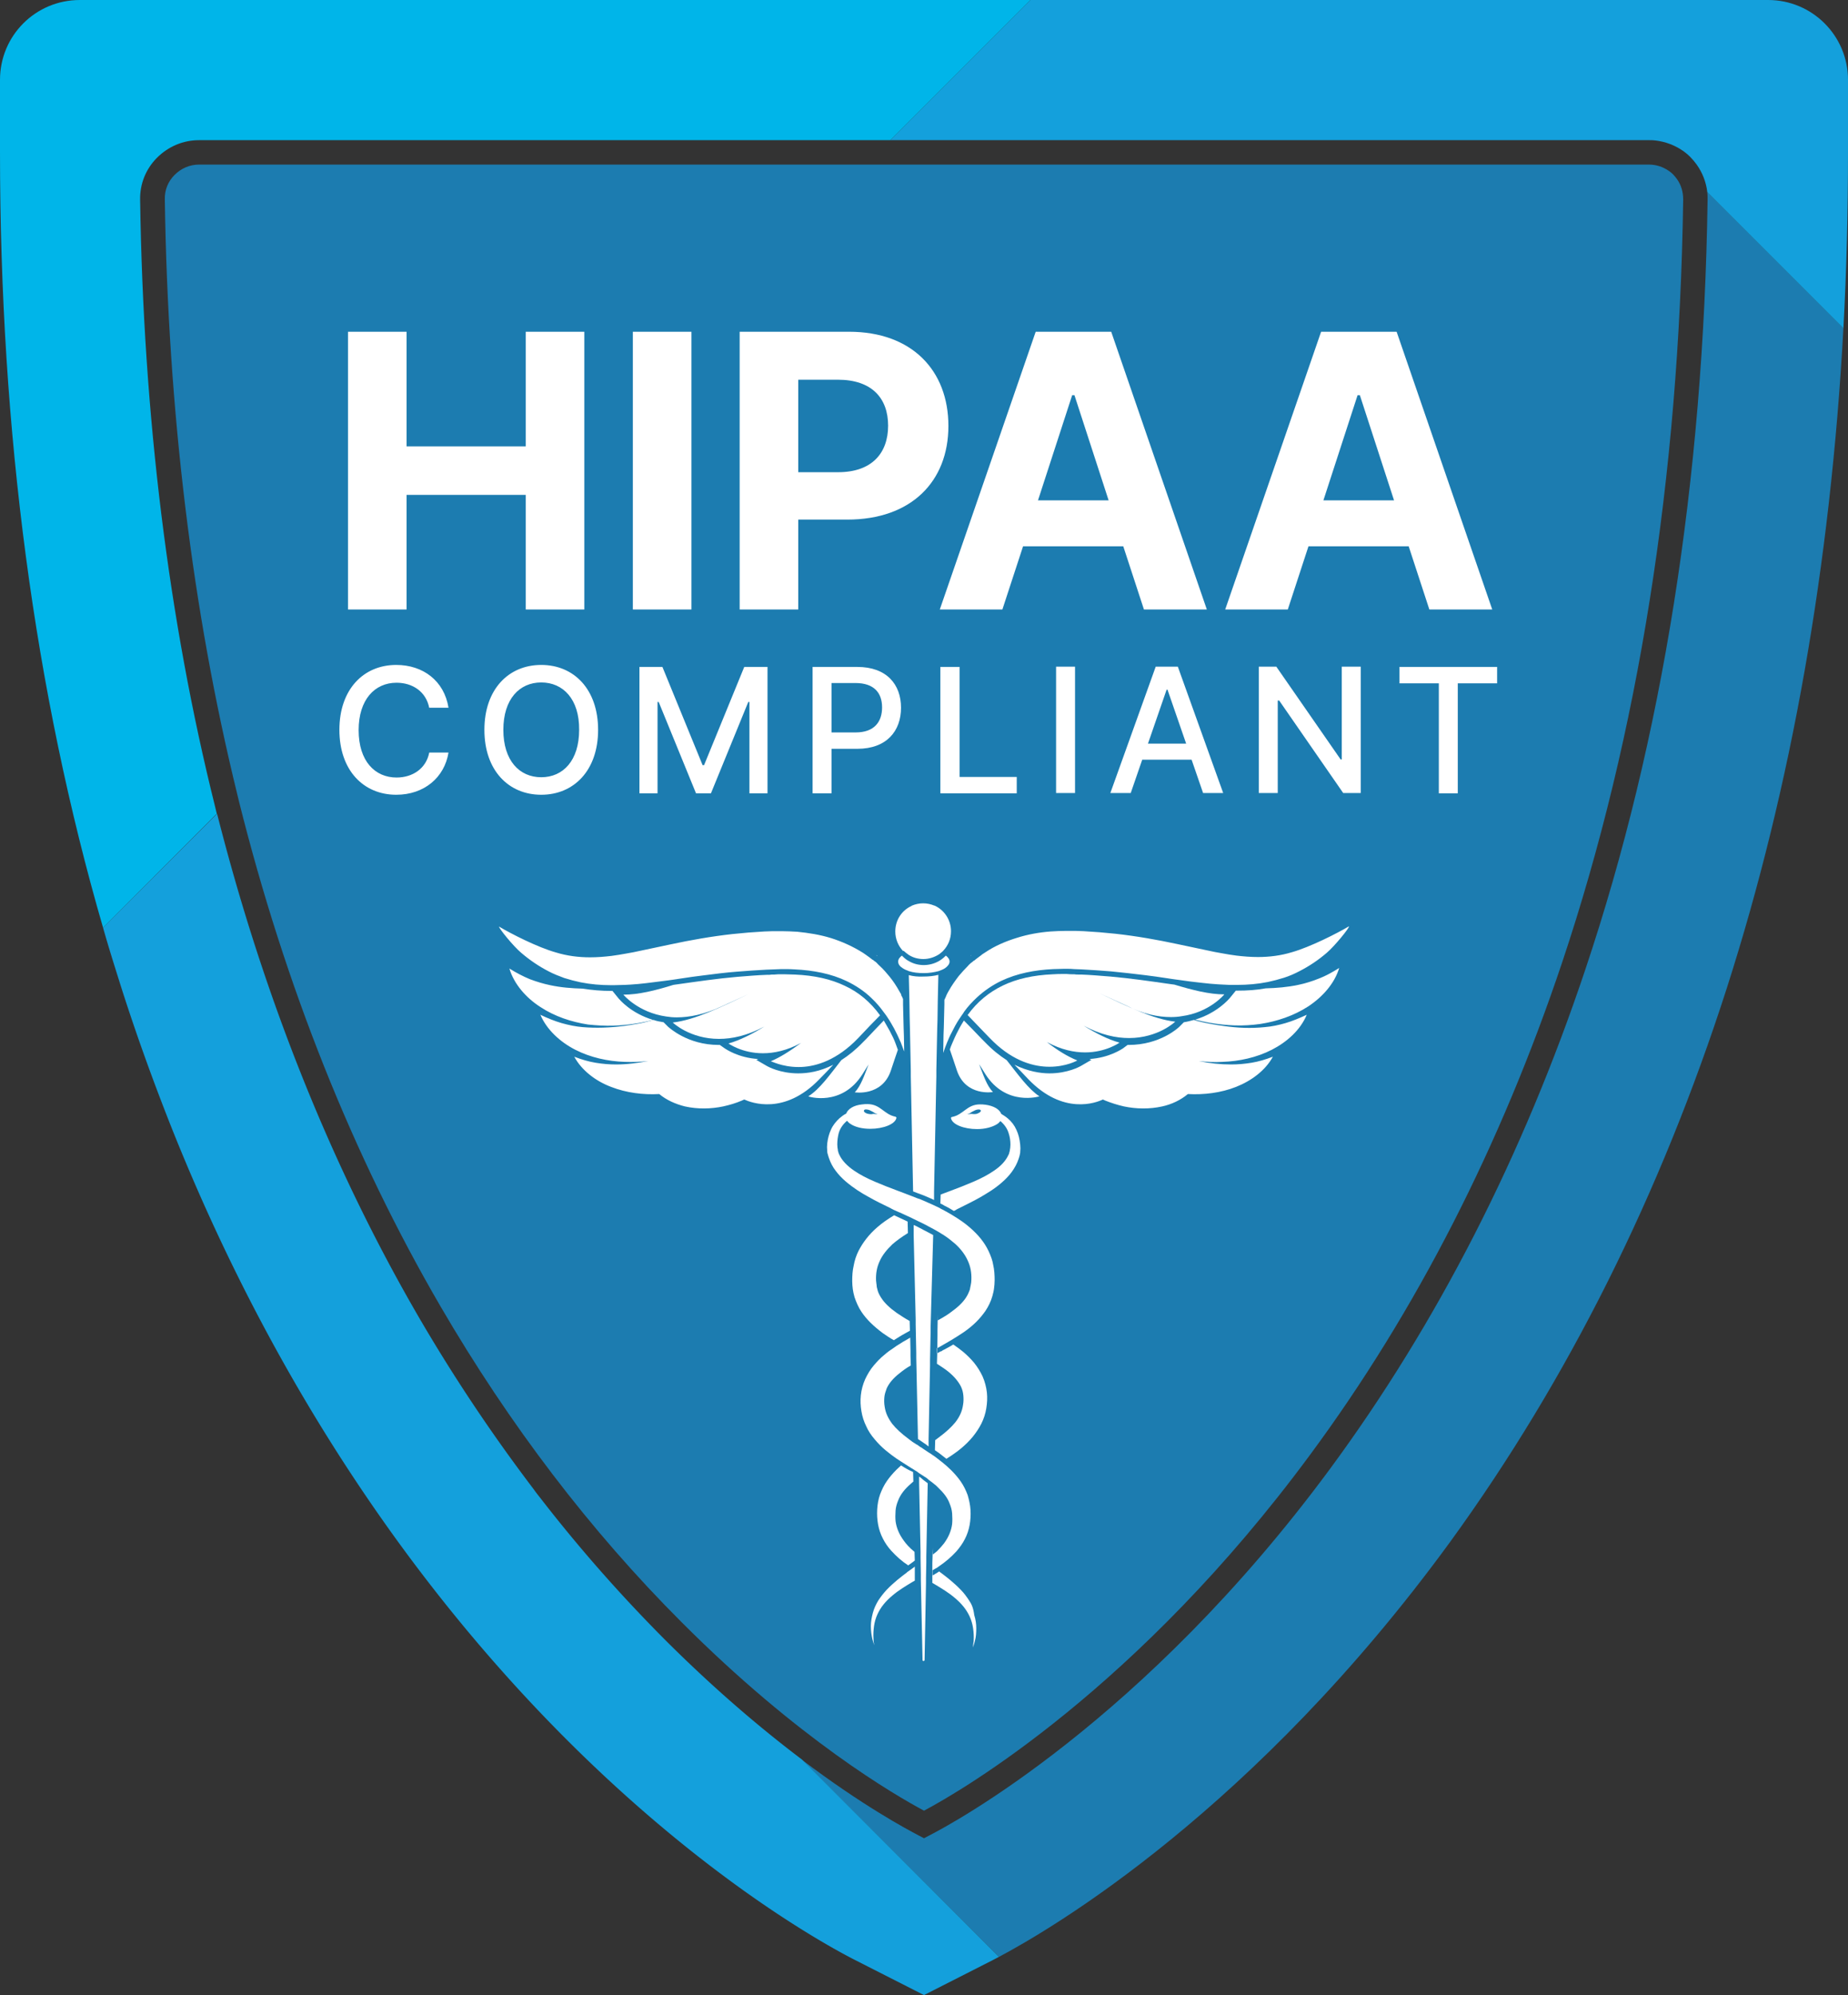 <svg xmlns="http://www.w3.org/2000/svg" xml:space="preserve" viewBox="0 0 643.6 694.6">
	<rect x="0" y="0" width="643.6" height="694.6" fill="#333333" stroke="none"/>
	<path fill="#1c7cb0" d="M594.7 69.5c0-.9 0-1.7-.1-2.6l47.4 47.4c-4.5 82.5-18.1 159.5-40.6 229.7-23 71.6-55.4 136.4-96.2 192.6-68.2 93.6-139 135-157.3 144.7l-68.6-68.6c21.2 16 36.4 24.1 40.6 26.3l1.9 1 1.9-1c7.4-3.8 74.4-39.4 139.5-127.6 37.3-50.6 67.2-109 88.9-173.8 26.9-80.2 41.2-170.4 42.6-268.1"/>
	<path fill="#14a0dc" d="M615.8 0H358.9l-48.8 48.8h264.2c.8 0 1.5 0 2.2.1 3.4.4 6.7 1.6 9.6 3.6 1.9 1.3 3.5 3 4.8 4.8 2 2.8 3.3 6.1 3.7 9.6l47.4 47.4c1.1-20.1 1.6-40.5 1.6-61.3V27.8c0-15.4-12.5-27.8-27.8-27.8"/>
	<path fill="#00b5e9" d="m358.9 0-48.8 48.8H69.3c-5.5 0-10.7 2.2-14.6 6.1s-6 9.1-5.9 14.6c1.1 75.3 9.9 146.4 26.1 211.3.2.8.4 1.6.6 2.5L35.9 323C12.1 241.1 0 150.4 0 53V27.8C0 12.4 12.4 0 27.8 0z"/>
	<path fill="#1c7cb0" d="M584 62.3c-.8-1.1-1.7-2.1-2.8-2.8-2-1.4-4.4-2.2-6.9-2.2h-505c-3.2 0-6.2 1.3-8.5 3.6s-3.5 5.3-3.4 8.6c1.1 73.7 9.6 143.3 25.2 206.9.2.8.4 1.7.6 2.5 16.1 64.4 39.7 123.5 70.2 175.9 24 41.2 52.2 78.2 83.9 109.9 40.7 40.8 74.4 60.3 84.5 65.7 13.2-7 74.5-42.6 134.6-124.1 36.8-49.8 66.3-107.5 87.7-171.4 26.5-79.2 40.7-168.5 42.1-265.4 0-2.7-.7-5.1-2.2-7.2"/>
	<path fill="#14a0dc" d="M279.3 612.6c-13.9-10.5-30.3-24.3-48-42-15.2-15.3-29.7-31.7-43.3-49.3-.8-1-1.5-1.9-2.2-2.9a590 590 0 0 1-39.7-59.4c-30.5-52.4-54.2-111.5-70.5-175.7L35.9 323c2 7.1 4.2 14 6.4 21 5.4 16.9 11.4 33.4 17.8 49.5 20.9 52.2 47.2 100.1 78.4 143.1 71.1 97.8 145.2 138.6 159.3 145.8l24 12.2 24-12.2c.6-.3 1.3-.7 2.1-1.1z"/>
	<path fill="#fff" d="M452.1 342.9c-3.8.8-7.5 1.1-11.3 1.2-3.2.6-6.5.8-9.9.8h-.5l-2.2 2.7c-.2.2-4.3 5.1-12 7.4 1.7.4 3.4.8 5.1 1.1h.1c2.8.5 5.7.8 8.6.9 3 .1 6-.1 8.9-.5 5.8-.9 11.6-2.8 16.7-6.1 5-3.3 9.2-8 10.8-13.4-2.4 1.5-4.7 2.8-7.1 3.7-2.5 1-4.8 1.7-7.2 2.2"/>
	<path fill="#fff" d="M440.5 357.6c-4.8.5-9.5.3-14.3-.4-1.7-.2-3.3-.5-5-.8-.2 0-.3-.1-.5-.1l-1.5-.3c-1.1-.3-2.3-.5-3.4-.9-1.1.3-2.2.6-3.5.8l-1.6 1.6c-.3.3-6.7 6.3-17.6 6.3h-.4l-1.6 1.2c-.2.1-4.7 3.3-11.7 3.7l.7.3-3.8 2.2c-.2.1-4.4 2.5-10.8 2.5-3.2 0-7.5-.7-12.2-3 1.5 1.5 3.1 3.2 4.8 5 12.2 12.7 23.7 8.2 26 7.1.3.1.6.3.9.4 2 .8 4.2 1.5 6.4 2 4.3.9 8.9 1 13.4 0 3.2-.7 6.4-2.2 8.9-4.3 5.6.3 11.5-.4 16.8-2.5s10.2-5.7 12.8-10.5c-2.6 1-5 1.7-7.4 2.1s-4.8.6-7.1.6c-3.8 0-7.6-.4-11.3-1.2 2.7.3 5.5.5 8.2.3 5.9-.2 11.9-1.5 17.2-4.2s10-6.9 12.2-12.2c-2.6 1.2-5 2.2-7.4 2.9s-4.8 1.2-7.2 1.4m-89.9 11.5c-2.5-1.6-5-3.6-7.6-6.3l-1.1-1.1c-2.3-2.4-4.3-4.5-6.2-6.4-.6 1-1.3 2.1-2 3.5-.9 1.7-1.5 3.1-2.1 4.5-.3.7-.6 1.4-.8 2.1.7 1.9 1.4 4.2 2.5 7.4 3.1 9 12.5 7.4 12.5 7.4-2.2-2.3-3.3-5.9-4.8-9.7.7 1.1 1.4 2.2 2.2 3.5 7.2 11.3 18.8 7.7 18.8 7.7-3.8-2.5-7.3-7.4-11.4-12.6m-72.5 2.4c5.2 0 12.1-1.8 19.3-8.6l1.6-1.6q4.2-4.5 7.5-7.8c-3.3-4.6-7.5-8.1-12.3-10.3-4.8-2.3-10.5-3.6-17.4-3.9h-.1c-1.1 0-2.3-.1-3.5-.1H272c-.7 0-1.5 0-2.3.1h-.2c-.5 0-1.1 0-1.6.1h-.9c-3.1.1-6.4.4-10.3.7-6.9.6-13.7 1.6-20.8 2.6-.5.1-1 .1-1.4.2-6.4 2-12.2 3.4-17.4 3.4 0 0 5.1 6.2 14.9 7.6 1.2.2 2.4.3 3.7.3 4.4 0 9.6-1 15.6-3.8 3.5-1.6 6.6-3 9.4-4.3-9.8 4.6-18.6 9-26.4 9.9 0 0 5.9 5.7 16.1 5.7 4.5 0 9.8-1.1 15.8-4.3-4.4 2.7-8.6 4.8-12.5 5.9 0 0 4.7 3.4 12 3.4 3.8 0 8.3-.9 13.3-3.6-3.7 2.7-7.2 5-10.6 6.4 0-.2 3.8 2 9.7 2m51-34.4c1-.7 1.6-1.5 1.6-2.3s-.5-1.5-1.3-2.1l-.3.3c-.6.6-1.4 1.2-2.1 1.6-1.6.9-3.4 1.4-5.3 1.4s-3.7-.5-5.2-1.4c-.8-.4-1.5-1-2.1-1.6l-.3-.3c-.8.6-1.3 1.3-1.3 2.1 0 .9.6 1.7 1.6 2.3.6.4 1.3.7 2.1 1 1.5.5 3.3.7 5.2.7s3.7-.3 5.2-.7c.8-.3 1.6-.6 2.2-1m-115.4 20c2.9-.1 5.8-.4 8.6-.9h.1c1.7-.3 3.4-.7 5.1-1.1-7.8-2.3-11.8-7.2-12-7.4l-2.2-2.7h-.5c-3.4 0-6.7-.3-9.9-.8-3.8-.1-7.6-.4-11.3-1.2-2.4-.5-4.7-1.2-7.1-2.1-2.4-1-4.7-2.2-7.1-3.7 1.6 5.4 5.8 10.2 10.8 13.4 5 3.3 10.8 5.2 16.6 6.1 2.9.3 5.9.5 8.9.4m105.2 102.2v1.8l.2 9.8v1.8l.6 28.3c.6.4 1.3.9 1.9 1.3.5.3.9.6 1.4 1 .1.1.3.2.4.3V501l.5-25.6v-1.8l.2-9.7v-1.8l.9-32.1c-1.1-.6-2.2-1.2-3.4-1.8-.6-.3-1.1-.6-1.7-.9s-1.1-.6-1.7-.8v3.5z"/>
	<path fill="#fff" d="M329.7 346.3c-.2.5-.4 1-.6 1.4-.1.2-.2.3-.2.5v1.4l-.2 8.1-.1 2.6-.1 6.3c.4-1.3.9-2.6 1.4-3.8 0-.1 0-.1.1-.2.6-1.6 1.4-3.1 2.2-4.6.7-1.4 1.5-2.7 2.4-4 .1-.1.1-.2.2-.3s.1-.2.2-.3c.3-.4.6-.8.8-1.2 1.3-1.8 2.8-3.4 4.4-4.9 2.6-2.4 5.4-4.3 8.5-5.8 5.5-2.6 11.7-3.8 18.1-4.1 1.2 0 2.4-.1 3.6-.1h1.2c.8 0 1.7 0 2.5.1.9 0 1.7.1 2.6.1 3.4.2 6.9.4 10.3.7 3.9.4 7.8.8 11.7 1.3 2.6.3 5.2.7 7.9 1.1.4.1.8.1 1.3.2.9.1 1.9.3 2.9.4 2.6.4 5.2.7 7.9 1 1.8.2 3.7.4 5.5.5.6 0 1.3.1 1.9.1 1.2.1 2.5.1 3.8.1h1c3.5 0 7.1-.3 10.6-1q2.85-.6 5.7-1.5c1.9-.6 3.7-1.4 5.4-2.3 3.5-1.8 6.6-3.9 9.5-6.4 2.8-2.4 8-8.8 7.7-9.2-4.2 2.5-13.5 7.2-19.8 9-3.9 1.2-7.9 1.7-11.9 1.7-2.5 0-5-.2-7.5-.5-1.7-.2-3.3-.5-5-.8s-3.4-.6-5.1-1l-10.4-2.2c-7-1.5-14.3-2.8-21.6-3.6q-5.55-.6-11.1-.9c-.9 0-1.9-.1-2.8-.1h-3.4c-1.8 0-3.6.1-5.3.2-3.9.3-7.9 1-11.7 2.2-3.9 1.2-7.7 2.8-11.1 5.1-.1.1-.2.1-.3.2-.3.2-.7.4-1 .7-.7.5-1.3 1-2 1.5-.2.2-.4.4-.7.5-.3.3-.7.6-1 .8-.3.3-.7.6-1 1-1.1 1.1-2.2 2.3-3.2 3.5-1.3 1.7-2.5 3.4-3.5 5.2-.3.5-.5.9-.7 1.3m-148.1-14.5c2.8 2.4 6 4.6 9.5 6.4 1.7.9 3.5 1.6 5.4 2.3q2.85.9 5.7 1.5c3.5.7 7.1 1 10.6 1h1c1.3 0 2.5-.1 3.8-.1.6 0 1.3-.1 1.9-.1 1.9-.1 3.7-.3 5.5-.5 2.7-.3 5.3-.7 7.9-1 1-.1 1.9-.3 2.8-.4.4-.1.8-.1 1.3-.2 2.6-.4 5.3-.8 7.9-1.1 3.9-.5 7.8-1 11.7-1.3 3.4-.3 6.9-.5 10.3-.7.9 0 1.7-.1 2.6-.1s1.7-.1 2.5-.1h1.2c1.2 0 2.4 0 3.6.1 6.4.3 12.7 1.5 18.1 4.1 3.1 1.5 6 3.4 8.5 5.8 1.6 1.5 3 3.1 4.3 4.9l.9 1.2c.1.1.1.2.2.3s.1.2.2.3c.9 1.3 1.6 2.6 2.4 4 .8 1.5 1.5 3 2.2 4.6 0 .1.1.1.1.2.4 1.1.8 2.1 1.2 3.2l-.1-5.4-.1-2.9-.2-8v-2c-.2-.5-.4-.9-.7-1.4l.1-.1c-.2-.4-.5-.8-.7-1.2-1-1.8-2.1-3.5-3.5-5.2-1-1.2-2-2.4-3.2-3.5-.3-.3-.7-.6-1-1-.3-.3-.6-.6-1-.8-.2-.2-.4-.4-.7-.5-.6-.5-1.3-1-2-1.5-.3-.2-.7-.5-1-.7-.1-.1-.2-.1-.3-.2-3.5-2.2-7.3-3.9-11.1-5.1-3.9-1.2-7.8-1.8-11.7-2.2-1.8-.1-3.6-.2-5.3-.2H269c-.9 0-1.8.1-2.8.1q-5.55.3-11.1.9c-7.3.8-14.6 2.1-21.6 3.6l-10.4 2.2c-1.7.4-3.4.7-5.1 1s-3.4.6-5 .8c-2.5.3-5 .5-7.5.5-4 0-8-.5-11.9-1.7-6.4-1.8-15.6-6.5-19.8-9-.2.4 4.9 6.8 7.8 9.2"/>
	<path fill="#fff" d="M300.3 374.1c.8-1.3 1.5-2.4 2.2-3.5-1.5 3.8-2.6 7.3-4.8 9.7 0 0 9.4 1.5 12.5-7.4 1.1-3.2 1.8-5.5 2.5-7.4-.3-.7-.5-1.5-.8-2.2-.5-1.4-1.2-2.8-2.1-4.5-.8-1.4-1.4-2.5-2-3.5-1.8 1.9-3.9 4-6.1 6.4l-1.1 1.1c-2.6 2.7-5.1 4.7-7.6 6.3-4 5.1-7.5 10.1-11.5 12.6 0 .1 11.6 3.7 18.8-7.6m-14.9 1.6c1.8-1.8 3.4-3.5 4.8-5-4.7 2.4-8.9 3-12.2 3-6.4 0-10.6-2.4-10.8-2.5l-3.8-2.2.7-.3c-7.1-.4-11.5-3.6-11.7-3.7l-1.7-1.2h-.4c-10.9 0-17.3-6.1-17.6-6.3l-1.6-1.6c-1.2-.2-2.4-.4-3.5-.8-1.1.3-2.3.6-3.4.9-.5.1-.9.2-1.4.3-.2 0-.4.1-.6.1-1.6.3-3.3.6-5 .8-4.7.6-9.5.8-14.3.4-2.4-.2-4.8-.7-7.3-1.4-2.4-.7-4.9-1.7-7.4-2.9 2.2 5.2 6.9 9.5 12.2 12.2s11.3 4 17.2 4.2c2.7.1 5.5 0 8.2-.3-3.7.7-7.4 1.2-11.3 1.2-2.3 0-4.7-.2-7.1-.6s-4.8-1.1-7.4-2.1c2.6 4.8 7.5 8.5 12.8 10.5 5.4 2.1 11.2 2.8 16.8 2.5 2.5 2.1 5.7 3.5 8.9 4.3 4.5 1 9.1.9 13.4 0 2.2-.5 4.3-1.1 6.4-2 .3-.1.6-.3.9-.4 2.4 1.1 14 5.6 26.2-7.1m122.4-21.6c1.3 0 2.6-.1 3.7-.3 9.8-1.3 14.9-7.6 14.9-7.6-5.2 0-11.1-1.5-17.4-3.4-.5-.1-1-.1-1.5-.2-7-1-13.9-2-20.7-2.6-3.8-.3-7.2-.6-10.2-.7h-.9c-.5 0-1.1 0-1.6-.1h-.2c-.8 0-1.6 0-2.4-.1h-1.2c-1.2 0-2.3 0-3.5.1h-.1c-6.9.3-12.6 1.6-17.4 3.9s-9 5.7-12.3 10.3q3.3 3.45 7.5 7.8l1.5 1.5c7.2 6.9 14.2 8.7 19.5 8.7 5.9 0 9.7-2.2 9.7-2.2-3.5-1.4-7-3.6-10.6-6.4 5 2.7 9.5 3.6 13.3 3.6 7.3 0 12-3.4 12-3.4-4-1.1-8.1-3.2-12.5-5.9 6 3.2 11.3 4.3 15.8 4.3 10.2 0 16.1-5.7 16.1-5.7-7.8-.9-16.6-5.3-26.4-9.9 2.8 1.3 5.9 2.7 9.4 4.3 5.9 3 11.1 4 15.5 4M354 393.4c-.7-1.6-1.7-2.9-3-4-.7-.6-1.5-1.1-2.3-1.6-.6-1.6-2.6-2.8-5.6-3.2h-.1c-.5-.1-1.1-.1-1.7-.1-4.6 0-5.7 3.6-9.8 4.4-.2 0-.3.2-.3.4.4 2.2 4.5 3.8 9.1 3.8 2.8 0 5.3-.7 6.9-1.7.5-.3.9-.7 1.2-1.1 1.4 1.2 2.4 2.6 2.9 4.3q.6 1.8.6 3.9c0 .8-.1 1.5-.2 1.9v.2c-.1.2-.1.4-.2.7l-.1.4-.2.4c-.9 2-2.6 3.9-5.2 5.6-1.9 1.3-4.3 2.6-7.4 3.9-2.3 1-4.9 2-8.1 3.2l-1.6.6c-.4.2-.9.3-1.3.5l-.1 3.1c.4.2.9.4 1.3.7.6.3 1.2.6 1.9 1l1.5.9c.3-.1.6-.3.8-.4l.1-.1c2.6-1.3 5.3-2.6 8-4.1 2.4-1.4 5.2-3 7.8-5.3 1.4-1.2 2.5-2.4 3.4-3.6q1.65-2.25 2.4-4.5l.2-.6.2-.7c.1-.3.1-.7.2-1v-.2c.1-.9.1-1.6 0-2.6-.2-2-.6-3.6-1.3-5.1m-13.9-5.6c-.5.1-1.2.1-1.7 0-.8.1-1.6.1-1.6.1.4-.1.8-.2 1.1-.4.5-.4 1.2-.7 1.8-1 .7-.3 1.8-.4 1.9.2 0 .6-1.2 1-1.5 1.1"/>
	<path fill="#fff" d="M344.3 435.6c-1.4-3-3.6-5.7-6.5-8.2-1.7-1.5-3.6-2.8-5.9-4.2-.5-.3-1.1-.7-1.7-1-.2-.1-.3-.2-.5-.3-.4-.2-.8-.4-1.1-.6-.4-.2-.9-.4-1.3-.7-.7-.3-1.4-.7-2.1-1-1.2-.5-2.4-1.1-3.6-1.6-.7-.3-1.4-.6-2.1-.8l-1.5-.6c-.3-.1-.5-.2-.8-.3-.4-.2-.9-.3-1.3-.5s-.9-.3-1.3-.5l-1.6-.6c-3.2-1.2-5.8-2.2-8.1-3.2-3.1-1.3-5.5-2.6-7.4-3.9-2.5-1.7-4.3-3.6-5.2-5.6l-.2-.4-.1-.4c-.1-.3-.2-.5-.2-.7v-.2c-.1-.4-.2-1.1-.2-1.9 0-1.4.2-2.7.5-3.9.5-1.7 1.5-3.1 2.9-4.3.3.4.7.8 1.2 1.1 1.6 1.1 4.1 1.7 6.9 1.7 4.5 0 8.7-1.6 9.1-3.8 0-.2-.1-.3-.3-.4-4.1-.8-5.2-4.4-9.8-4.4-.6 0-1.2 0-1.7.1h-.1c-3 .3-5 1.6-5.6 3.2-.8.4-1.6 1-2.3 1.6-1.2 1.1-2.3 2.4-3 4-.7 1.5-1.1 3.1-1.3 4.8-.1.9-.1 1.7 0 2.6v.2c0 .4.1.7.2 1l.2.7.2.6c.5 1.5 1.3 3.1 2.4 4.5.9 1.2 2 2.4 3.4 3.6 2.7 2.3 5.4 4 7.8 5.3 2.6 1.5 5.3 2.8 8 4.1l.1.1c.3.1.6.3.8.4.6.3 1.2.5 1.8.8.2.1.3.1.5.2.9.4 1.7.8 2.6 1.2.4.2.9.4 1.3.6.3.1.5.3.8.4 1.2.6 2.3 1.1 3.5 1.7.6.3 1.2.6 1.7.9.6.3 1.1.6 1.7.9.3.2.6.3.9.5.4.2.8.5 1.2.7.5.3.9.6 1.3.8 1.6 1 2.9 2.1 4.1 3.1 2 1.8 3.5 3.8 4.4 5.8 1 2.1 1.4 4.3 1.3 6.8 0 .7-.1 1.2-.2 1.7l-.3 1.5v.1c-.4 1.1-.8 2-1.4 2.9-1.1 1.7-2.9 3.4-5.3 5.1-.9.7-1.9 1.3-2.9 1.9-.1 0-1.5.9-1.6.9v-2l-.1 5.5v1.8l-.1 6.4-.1 3.4c1.5 1 2.8 1.8 3.9 2.7 2.1 1.7 3.6 3.5 4.5 5.3.5 1.1.7 2 .8 3s.1 2.3-.1 3.3c-.3 2.2-1.2 4.2-2.7 6.1-1.3 1.6-3.1 3.3-5.8 5.3l-1.2.9-.1 3.5c.4.3.9.6 1.3.9l2.7 2.1c.6-.4 1.1-.7 1.7-1.1 2.4-1.6 5.1-3.7 7.5-6.6 1.2-1.5 2.2-3 3-4.6s1.4-3.4 1.7-5.3.4-3.6.2-5.5c-.2-1.8-.7-3.8-1.5-5.6q-1.2-2.55-3-4.8c-1.1-1.3-2.4-2.6-3.7-3.7-1.1-.9-2.3-1.8-3.5-2.6-1.1.7-2.3 1.3-3.4 1.9-.1 0-.3.1-.5.3-.1.1-.3.2-.5.2-.6.3-1.3.7-1.3.7v-1.8c.1 0 1.4-.7 1.5-.8.9-.5 1.7-1 2.6-1.5l1.5-.9c1.3-.8 2.6-1.6 3.9-2.5 3.3-2.3 5.6-4.7 7.4-7.3 1-1.5 1.9-3.3 2.4-5.1.3-1.1.5-1.9.6-2.8.1-.8.2-1.7.2-2.8 0-1.8-.1-3.6-.5-5.3-.2-1.4-.8-3.1-1.6-4.8m-41.5-49.1c.6.3 1.3.6 1.8 1 .3.1.6.3 1.1.4 0 0-.9 0-1.6-.1-.5.2-1.2.1-1.7 0-.2 0-.8-.2-1.2-.5-.2-.2-.4-.3-.3-.6 0-.2.1-.3.3-.4.4-.1 1.1 0 1.6.2"/>
	<path fill="#fff" d="M337.5 557.2c-.8-1.2-1.7-2.5-2.9-3.7-2.4-2.5-5-4.5-7-6-.2-.1-.3-.2-.5-.4-.2.1-.4.3-.6.4-.1 0-.2.1-.3.2s-.3.1-.4.2c0 0-.1 0-.1.1l-.9.5v-1.8l1-.6.4-.2c.3-.2.7-.5 1-.7 1.9-1.3 4-3 5.9-5.1 1.2-1.4 2.2-2.8 2.9-4.2.8-1.5 1.4-3.3 1.7-5s.4-3.4.3-5.2c-.1-1.7-.5-3.5-1-5.2-.6-1.6-1.4-3.3-2.4-4.7q-1.35-1.95-3.3-3.9c-.5-.5-1.1-1-1.6-1.5-.4-.4-.9-.7-1.3-1.1-.5-.4-.9-.7-1.4-1.1-.4-.3-.9-.7-1.3-1-.7-.5-1.3-.9-1.9-1.3-.1 0-.1-.1-.2-.1l-1.8-1.2c-.1-.1-.2-.1-.3-.2-.4-.3-.7-.5-1.1-.7-.1-.1-.3-.2-.4-.3-.3-.2-.5-.4-.8-.5-.5-.3-.9-.6-1.4-.9l-1.2-.9c-2.7-2-4.5-3.7-5.8-5.3-1.5-2-2.4-3.9-2.7-6.1-.2-1.1-.2-2.3-.1-3.3s.4-1.9.8-3c.8-1.8 2.3-3.6 4.5-5.3 1.1-.9 2.3-1.8 3.9-2.7l-.1-3.3v-1.8l-.1-4.6c-.3.2-.7.4-1 .6q-1.65.9-3 1.8c-.5.3-1 .6-1.5 1-1.2.8-2.4 1.6-3.5 2.6-1.4 1.1-2.6 2.4-3.7 3.7-1.2 1.4-2.2 3.1-3 4.8-.8 1.8-1.3 3.7-1.5 5.6s-.1 3.7.2 5.5c.3 1.9.9 3.7 1.7 5.3.7 1.6 1.7 3.1 3 4.6 2.4 2.9 5.1 4.9 7.5 6.6.6.4 1.2.8 1.7 1.1s.9.6 1.4.9c.7.5 1.5.9 2.2 1.4.2.1.4.2.5.3.5.3.9.6 1.3.8.1.1.3.2.4.3s.3.2.4.3c.5.3 1.1.7 1.7 1.1.5.3 1 .6 1.4 1 .1.1.2.1.2.2.7.5 1.4 1 2.1 1.6.3.2.6.5.9.8l.4.4c1.9 1.8 3.2 3.5 3.9 5.4.5 1.2.8 2.3.9 3.5.1 1.4.1 2.6 0 3.7-.3 2.3-1.2 4.5-2.8 6.7-.7.9-1.5 1.8-2.5 2.8l-1.4 1.1v-2.3l-.1 2.3-.1 3v6.9c.2.1.5.3.7.4 2.5 1.5 5 3 7.1 4.8 2.4 2 4.1 4.1 5.2 6.5.6 1.3 1 2.7 1.2 4.1s.3 2.9.2 4.4c-.1.8-.2 1.5-.3 2.3.3-.7.5-1.4.7-2.2.4-1.4.5-2.9.5-4.5 0-1.5-.2-3-.7-4.6-.3-2.4-.9-3.8-1.8-5.1m.6-224.6-.1.2c.1-.1.2-.2.3-.2zm-23.2-1.4c.2.2.5.4.7.6.3.2.5.4.8.6 1.5 1 3.3 1.5 5.2 1.5s3.7-.6 5.2-1.5c.3-.2.6-.4.8-.6.3-.2.5-.4.7-.6.1-.1.2-.1.2-.2 1.7-1.8 2.7-4.1 2.7-6.8 0-4-2.4-7.4-5.7-8.9h-.1c-1.2-.5-2.5-.8-3.9-.8s-2.7.3-3.9.8c-.1 0-.1 0-.1.1-3.4 1.5-5.7 4.9-5.7 8.9 0 2.6 1 5 2.7 6.8.2-.1.3 0 .4.1m1.6 8.3.2 8.3.1 6.3.1 4 .3 14.7v1.9l.8 40.1c1.2.5 2.4.9 3.7 1.4l2.1.9c.5.2 1 .4 1.5.7v-3l.8-40.1v-2.2l.3-14.4.1-3.2.1-6.7.2-8.8c-1.5.4-3.3.6-5.2.6-1.8.1-3.6-.1-5.1-.5"/>
	<path fill="#fff" d="M320.3 514.2c-.1 0-.2-.1-.2-.1v2.3l.5 23.9v2.1l.1 5.7v1.9l.6 28c0 .2.2.3.3.3.2 0 .4-.2.4-.3l.5-26.9v-1.8l.1-5.3v-2l.5-25.6c-.5-.4-1.1-.8-1.6-1.2-.3-.3-.7-.6-1.2-1m-1.7 32.5v-1.3l-.1.1c-.3.2-.5.4-.8.6-.5.3-.9.7-1.4 1-.2.1-.3.2-.5.4-2 1.5-4.6 3.5-7 6-1.2 1.3-2.1 2.5-2.9 3.7-.8 1.3-1.5 2.8-1.9 4.3s-.7 3.1-.7 4.6c0 1.7.2 3.1.5 4.5.2.7.4 1.5.7 2.2-.2-.8-.3-1.5-.3-2.3-.1-1.5 0-2.9.2-4.4.2-1.4.6-2.8 1.2-4.1 1.1-2.4 2.8-4.5 5.2-6.5 2.1-1.8 4.6-3.3 7.1-4.8.2-.1.5-.3.7-.4zm-4.8-36.5c-.5.5-1.1 1-1.6 1.5q-1.95 1.95-3.3 3.9c-1 1.4-1.8 3.1-2.4 4.7-.6 1.7-.9 3.5-1 5.2-.1 1.8 0 3.5.3 5.2s.9 3.5 1.7 5c.7 1.4 1.7 2.9 2.9 4.2 1.9 2.1 3.9 3.8 5.9 5.1.8-.6 1.6-1.1 2.3-1.7l-.1-3c-1.7-1.4-2.9-2.7-3.8-4-1.6-2.2-2.5-4.4-2.8-6.7-.1-1.1-.1-2.3 0-3.7.1-1.2.4-2.3.9-3.5.8-2.1 2.3-4 4.4-5.8.3-.3.6-.5.9-.8l-.1-3.3c-1.4-.6-2.8-1.4-4.2-2.3m-6.4-46.1c1.3.9 2.6 1.8 3.9 2.5 1.3-.8 2.5-1.6 3.8-2.3.6-.3 1.2-.7 1.8-1l-.1-3.4c-1.5-.8-3-1.8-4.5-2.8-2.4-1.7-4.2-3.4-5.3-5.1-.6-.9-1.1-1.8-1.4-2.9v-.1c-.1-.4-.3-.9-.3-1.5-.1-.5-.1-1-.2-1.7-.1-2.5.3-4.7 1.3-6.8.9-2 2.4-3.9 4.4-5.8q2.25-1.95 5.4-3.9l-.1-4c-1.6-.7-3.1-1.5-4.7-2.2-2.3 1.4-4.2 2.7-5.9 4.2-2.9 2.5-5 5.3-6.5 8.2-.8 1.6-1.4 3.4-1.7 5.2-.4 1.7-.5 3.5-.5 5.3 0 1.1.1 1.9.2 2.8.1.8.3 1.7.6 2.8.6 1.8 1.4 3.6 2.4 5.1 1.8 2.7 4.2 5 7.4 7.4m-2-131.5h-.2c.1.1.2.2.3.2zM121.2 115.5h20.4v39.9h41.5v-39.9h20.4v96.7h-20.4v-39.9h-41.5v39.9h-20.4zm119.6 96.7h-20.4v-96.7h20.4zm16.8-96.7h38.1c21.9 0 34.6 13.5 34.6 32.8s-12.9 32.6-35.2 32.6H278v31.3h-20.4zm34.3 48.9c11.7 0 17.4-6.6 17.4-16.2s-5.7-16-17.5-16H278v32.2zm35.4 47.8 33.4-96.7H387l33.3 96.7h-21.9l-7.2-22h-34.9l-7.2 22zm58.8-38-11.9-36.6h-.8l-11.9 36.6zm40.6 38 33.4-96.7h26.3l33.3 96.7h-21.9l-7.2-22h-34.9l-7.2 22zm58.8-38-11.9-36.6h-.8l-11.9 36.6zm-336 72.3c-1.1-5.7-5.8-8.8-11.4-8.8-7.6 0-13.2 5.9-13.2 16.5 0 10.8 5.7 16.5 13.2 16.5 5.6 0 10.3-3.1 11.4-8.7h6.7c-1.4 8.7-8.5 14.7-18.2 14.7-11.4 0-19.8-8.5-19.8-22.6s8.4-22.6 19.8-22.6c9.3 0 16.7 5.5 18.2 14.9h-6.7zm39 30.2c-11.4 0-19.8-8.5-19.8-22.6s8.4-22.6 19.8-22.6 19.8 8.5 19.8 22.6-8.4 22.6-19.8 22.6m0-39.1c-7.6 0-13.2 5.8-13.2 16.5s5.6 16.5 13.2 16.5 13.2-5.8 13.2-16.5c.1-10.7-5.6-16.5-13.2-16.5m42.2-5.4 14 34.2h.5l14-34.2h8.1v44H261v-31.8h-.4l-13 31.8h-5.2l-13-31.8h-.4v31.8h-6.3v-44zm52.2 0h15.7c10.2 0 15.2 6.1 15.2 14.2s-5 14.3-15.2 14.3h-9v15.5H283v-44zM298 255c6.5 0 9.2-3.7 9.2-8.7s-2.7-8.5-9.3-8.5h-8.3V255zm29.6-22.8h6.6v38.3h19.9v5.7h-26.6v-44zm46.8 43.9h-6.6v-44h6.6zm12.3 0 15.8-44h7.7l15.8 44h-7l-4-11.6h-17.2l-4 11.6zm26.4-17.2-6.5-18.8h-.3l-6.5 18.8zm60.8 17.2h-6.1l-22.3-32.2h-.5v32.2h-6.6v-44h6.1l22.4 32.3h.4v-32.3h6.6zm13.5-43.9h34v5.7h-13.7v38.3h-6.6v-38.3h-13.7z"/>
</svg>
